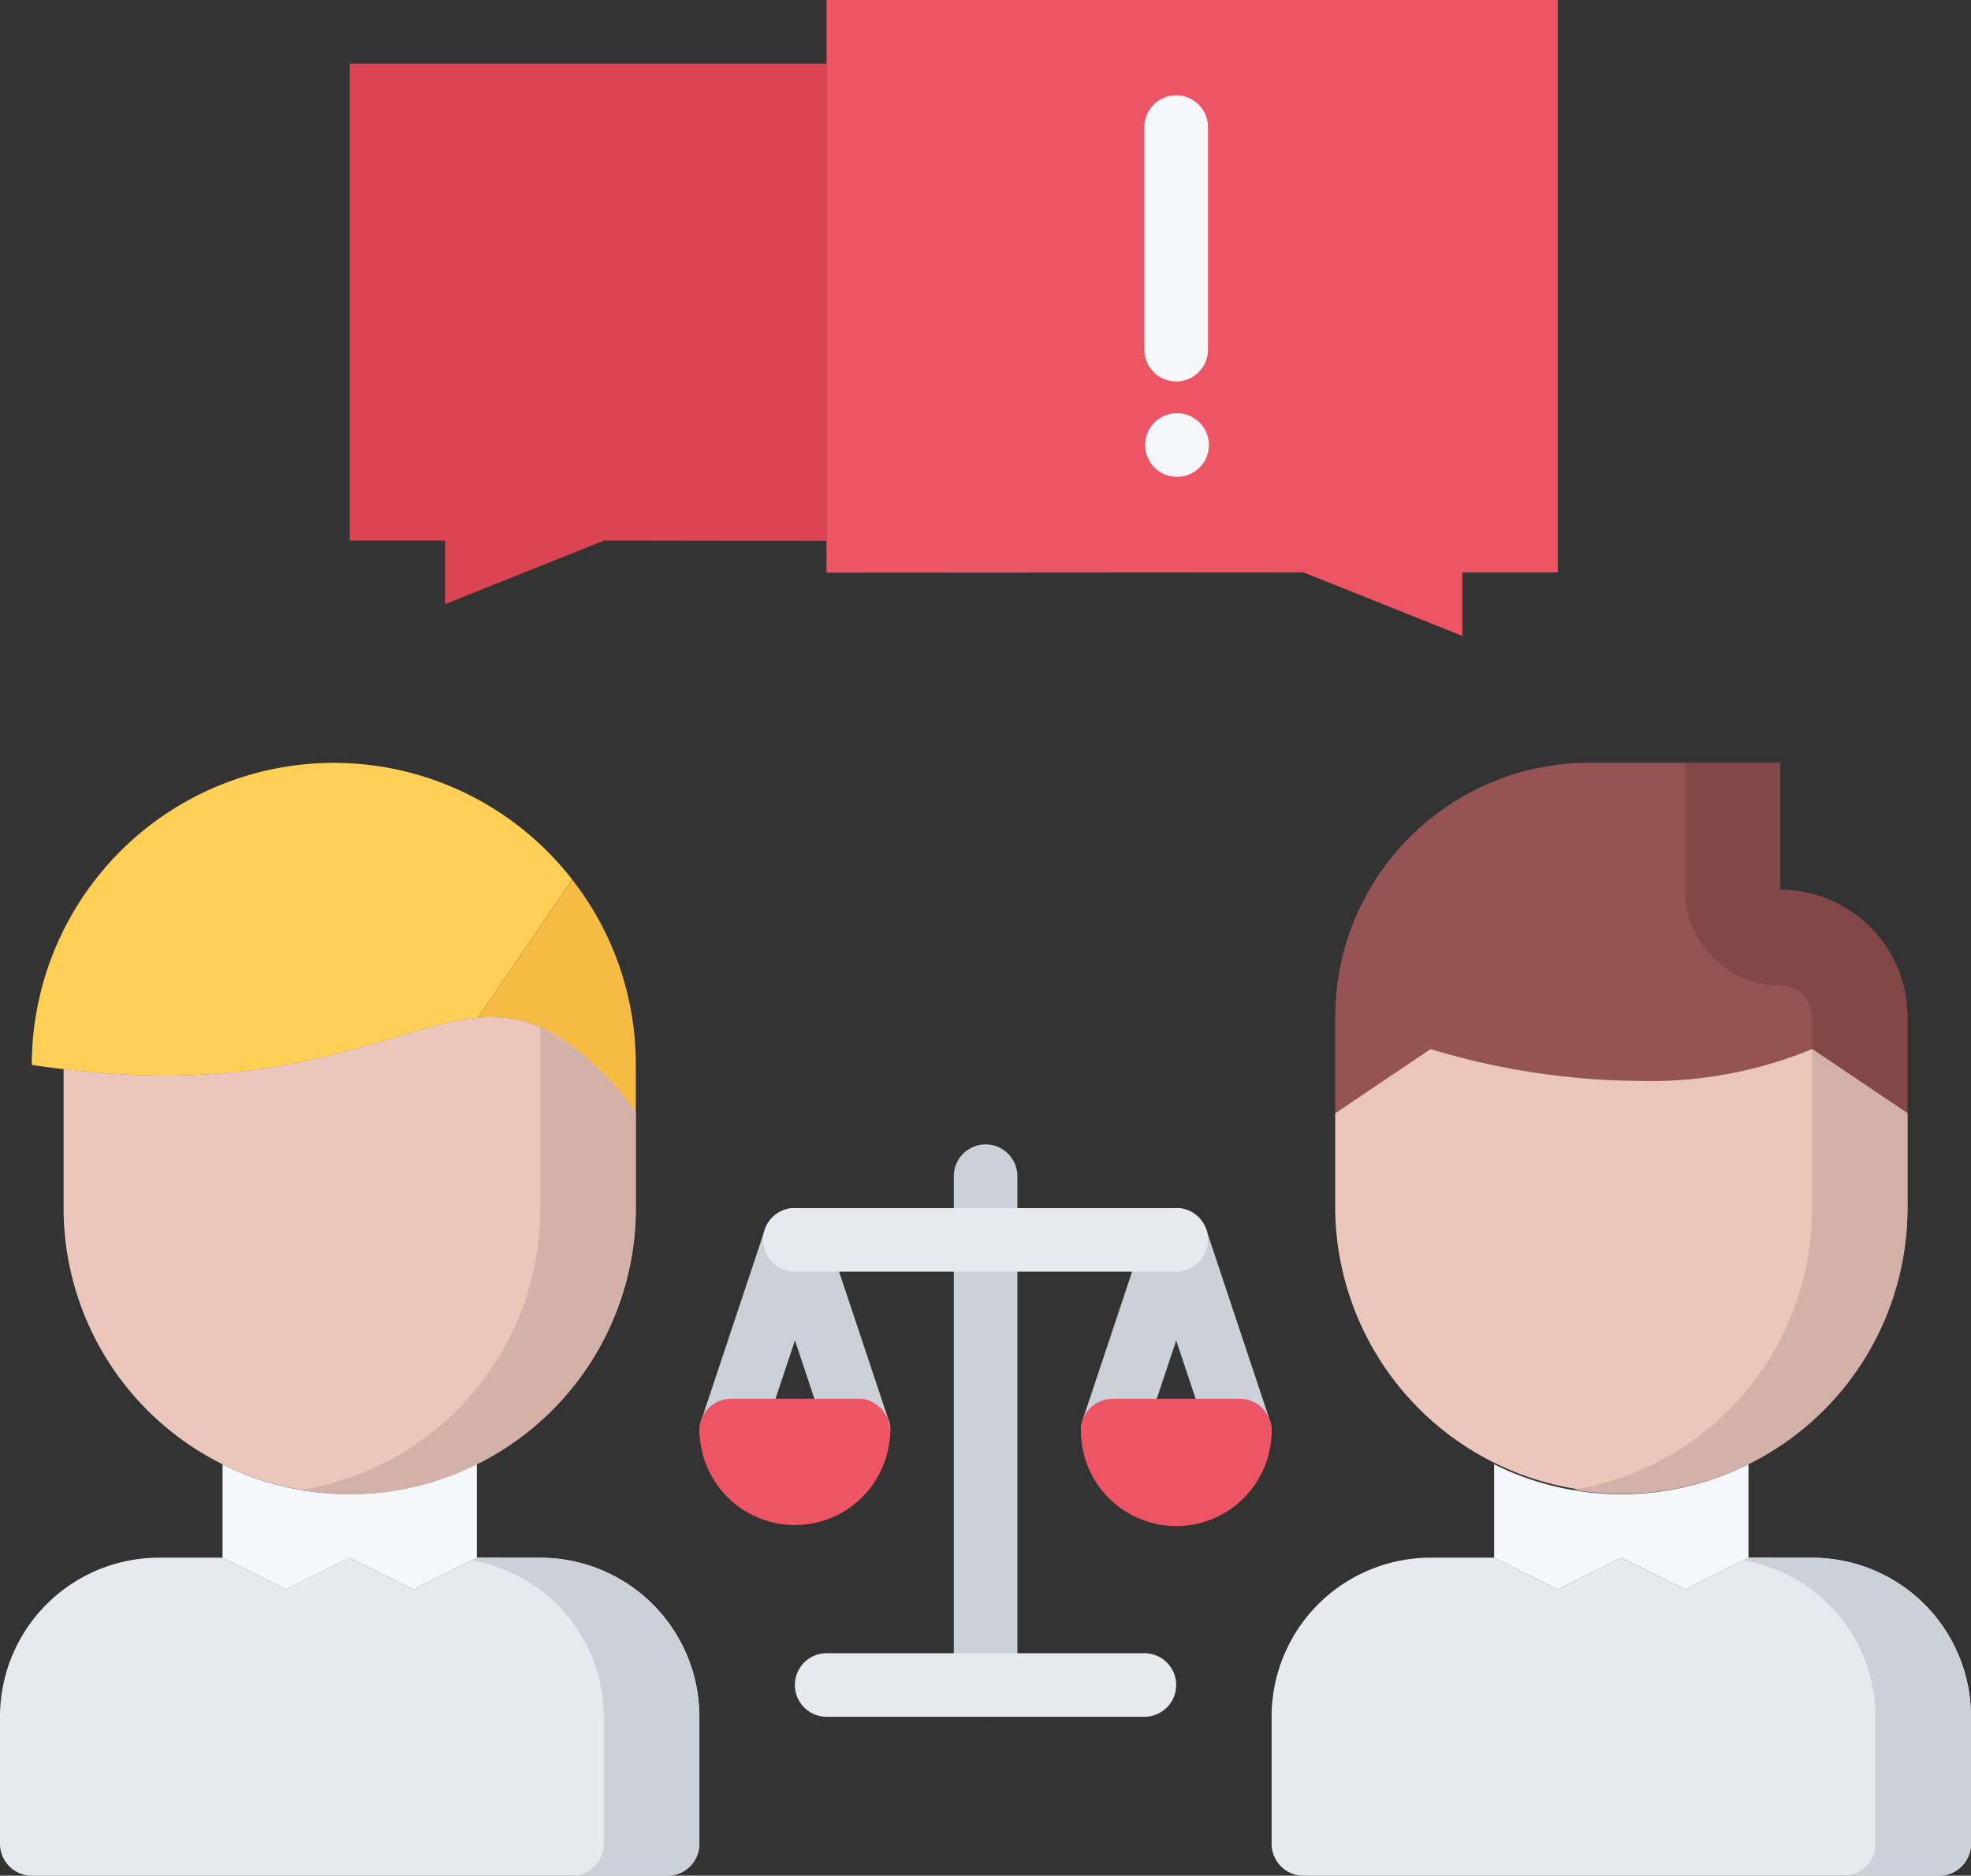<svg xmlns="http://www.w3.org/2000/svg" width="84.082" height="80" viewBox="0 0 84.082 80"><rect x="0" y="0" width="84.082" height="80" fill="#333333" stroke="none"/><defs><style>.a{fill:#da4453;}.b{fill:#ed5565;}.c{fill:#965353;}.d{fill:#844747;}.e{fill:#eac6bb;}.f{fill:#d3b1a9;}.g{fill:#f5f7fa;}.h{fill:#e6e9ed;}.i{fill:#ccd1d9;}.j{fill:#f6bb42;}.k{fill:#ffce54;}</style></defs><path class="a" d="M108.342,16V36.356h-.013l-9.48-.013-6.781,2.712V36.342H88V16Zm0,0" transform="translate(-73.082 -13.288)"/><path class="b" d="M239.192,0V24.411h-4.068v2.712l-6.781-2.712L208,24.424V0Zm0,0" transform="translate(-172.74)"/><path class="c" d="M360.411,202.779v4.1l-4.068-2.739a18.067,18.067,0,0,1-7.459,1.356,31.322,31.322,0,0,1-8.815-1.356L336,206.875v-4.1a10.846,10.846,0,0,1,10.849-10.849h8.137v5.425A5.422,5.422,0,0,1,360.411,202.779Zm0,0" transform="translate(-279.041 -159.394)"/><path class="d" d="M428.068,201.423a1.357,1.357,0,0,1,1.356,1.356v1.356l4.068,2.739v-4.1a5.422,5.422,0,0,0-5.425-5.425V191.93H424v5.425A4.069,4.069,0,0,0,428.068,201.423Zm0,0" transform="translate(-352.124 -159.394)"/><path class="e" d="M360.411,266.669v4.041a12.206,12.206,0,0,1-24.411.068v-4.109l4.068-2.739a31.322,31.322,0,0,0,8.815,1.356,18.067,18.067,0,0,0,7.459-1.356Zm0,0" transform="translate(-279.041 -219.188)"/><path class="f" d="M406.158,263.93h0v6.779a12.137,12.137,0,0,1-10.17,12.015,12.176,12.176,0,0,0,14.242-12.014V266.67Zm0,0" transform="translate(-328.857 -219.188)"/><path class="g" d="M381.425,369.682a12.145,12.145,0,0,0,5.425-1.275v3.986l-2.712,1.356-2.712-1.356-2.712,1.356L376,372.393v-3.986A12.145,12.145,0,0,0,381.425,369.682Zm0,0" transform="translate(-312.261 -305.954)"/><path class="h" d="M343.055,391.922a6.774,6.774,0,0,1,6.781,6.781v5.425a1.36,1.36,0,0,1-1.356,1.356h-27.11A1.363,1.363,0,0,1,320,404.127V398.7a6.783,6.783,0,0,1,6.781-6.781h2.712l2.712,1.356,2.712-1.356,2.712,1.356,2.712-1.356Zm0,0" transform="translate(-265.754 -325.483)"/><path class="i" d="M441.6,391.922h-2.712l-.228.114A6.76,6.76,0,0,1,444.3,398.7v5.425a1.36,1.36,0,0,1-1.356,1.356h4.072a1.36,1.36,0,0,0,1.356-1.356V398.7A6.774,6.774,0,0,0,441.6,391.922Zm0,0" transform="translate(-364.295 -325.483)"/><path class="j" d="M126.979,229.2v2.034c-2.618-3.419-4.529-4.231-6.74-4.041l4.028-5.9A12.761,12.761,0,0,1,126.979,229.2Zm0,0" transform="translate(-99.856 -183.776)"/><path class="k" d="M31.055,196.907l-4.028,5.9c-3.607.339-8.014,3.39-17.67,2.183-.434-.041-.9-.109-1.356-.176a12.883,12.883,0,0,1,23.055-7.906Zm0,0" transform="translate(-6.644 -159.394)"/><path class="e" d="M40.411,260v4.068a12.205,12.205,0,0,1-24.411,0v-5.927c9.656,1.207,14.064-1.844,17.67-2.183C35.881,255.774,37.793,256.587,40.411,260Zm0,0" transform="translate(-13.288 -212.551)"/><path class="f" d="M86.154,258.512v7.7a12.137,12.137,0,0,1-10.17,12.015,12.176,12.176,0,0,0,14.242-12.014v-4.068A10.863,10.863,0,0,0,86.154,258.512Zm0,0" transform="translate(-63.104 -214.689)"/><path class="g" d="M61.425,369.682a12.145,12.145,0,0,0,5.425-1.275v3.986l-2.712,1.356-2.712-1.356-2.712,1.356L56,372.393v-3.986A12.145,12.145,0,0,0,61.425,369.682Zm0,0" transform="translate(-46.507 -305.954)"/><path class="h" d="M23.055,391.922a6.783,6.783,0,0,1,6.781,6.781v5.425a1.36,1.36,0,0,1-1.356,1.356H1.369A1.363,1.363,0,0,1,0,404.127V398.7a6.783,6.783,0,0,1,6.781-6.781H9.493l2.712,1.356,2.712-1.356,2.712,1.356,2.712-1.356Zm0,0" transform="translate(0 -325.483)"/><path class="i" d="M121.6,391.922h-2.712l-.228.114A6.772,6.772,0,0,1,124.3,398.7v5.425a1.36,1.36,0,0,1-1.356,1.356h4.072a1.36,1.36,0,0,0,1.356-1.356V398.7A6.783,6.783,0,0,0,121.6,391.922Zm0,0" transform="translate(-98.542 -325.483)"/><path class="g" d="M289.341,36.181a1.356,1.356,0,0,1-1.356-1.356V25.333a1.356,1.356,0,1,1,2.712,0v9.492A1.356,1.356,0,0,1,289.341,36.181Zm0,0" transform="translate(-239.165 -19.912)"/><path class="g" d="M289.546,106.681a1.356,1.356,0,0,1-.015-2.712h.015a1.356,1.356,0,1,1,0,2.712Zm0,0" transform="translate(-239.331 -86.344)"/><path class="i" d="M241.38,312.361a1.355,1.355,0,0,1-1.356-1.356v-21.7a1.356,1.356,0,1,1,2.712,0v21.7A1.355,1.355,0,0,1,241.38,312.361Zm0,0" transform="translate(-199.335 -239.139)"/><path class="h" d="M214.957,418.65H201.4a1.356,1.356,0,1,1,0-2.712h13.554a1.356,1.356,0,1,1,0,2.712Zm0,0" transform="translate(-166.135 -345.428)"/><g transform="translate(29.844 51.523)"><path class="i" d="M273.35,314.786A1.36,1.36,0,0,1,272.064,313l2.711-8.134a1.356,1.356,0,1,1,2.573.859l-2.71,8.134A1.358,1.358,0,0,1,273.35,314.786Zm0,0" transform="translate(-255.729 -303.939)"/><path class="i" d="M292.052,314.786a1.355,1.355,0,0,1-1.286-.928l-2.711-8.134a1.356,1.356,0,0,1,2.573-.859L293.339,313a1.359,1.359,0,0,1-1.287,1.787Zm0,0" transform="translate(-269.01 -303.938)"/><path class="i" d="M177.406,314.786A1.359,1.359,0,0,1,176.121,313l2.711-8.134a1.356,1.356,0,0,1,2.573.859l-2.711,8.134A1.36,1.36,0,0,1,177.406,314.786Zm0,0" transform="translate(-176.05 -303.939)"/><path class="i" d="M196.109,314.786a1.354,1.354,0,0,1-1.285-.928l-2.711-8.134a1.356,1.356,0,0,1,2.573-.859L197.4,313a1.36,1.36,0,0,1-1.287,1.787Zm0,0" transform="translate(-189.331 -303.938)"/></g><path class="b" d="M184.142,353.283a1.234,1.234,0,0,0-.061-.3,1.4,1.4,0,0,0-.046-.228,1.164,1.164,0,0,0-.134-.2,1.366,1.366,0,0,0-.156-.232,1.4,1.4,0,0,0-.138-.093,1.136,1.136,0,0,0-.822-.3h-5.43A1.355,1.355,0,0,0,176,353.289h0c0,.015.008.027.008.04a4.067,4.067,0,0,0,8.133-.043v0Zm0,0" transform="translate(-146.165 -292.271)"/><path class="b" d="M280.128,353.283a1.355,1.355,0,0,0-1.356-1.353h-5.423a1.353,1.353,0,0,0-1.354,1.342c0,.005,0,.009,0,.014a4.068,4.068,0,0,0,8.136.008s0-.007,0-.011Zm0,0" transform="translate(-225.884 -292.271)"/><path class="h" d="M209.666,306.658H193.4a1.356,1.356,0,1,1,0-2.712h16.263a1.356,1.356,0,1,1,0,2.712Zm0,0" transform="translate(-159.491 -252.421)"/></svg>